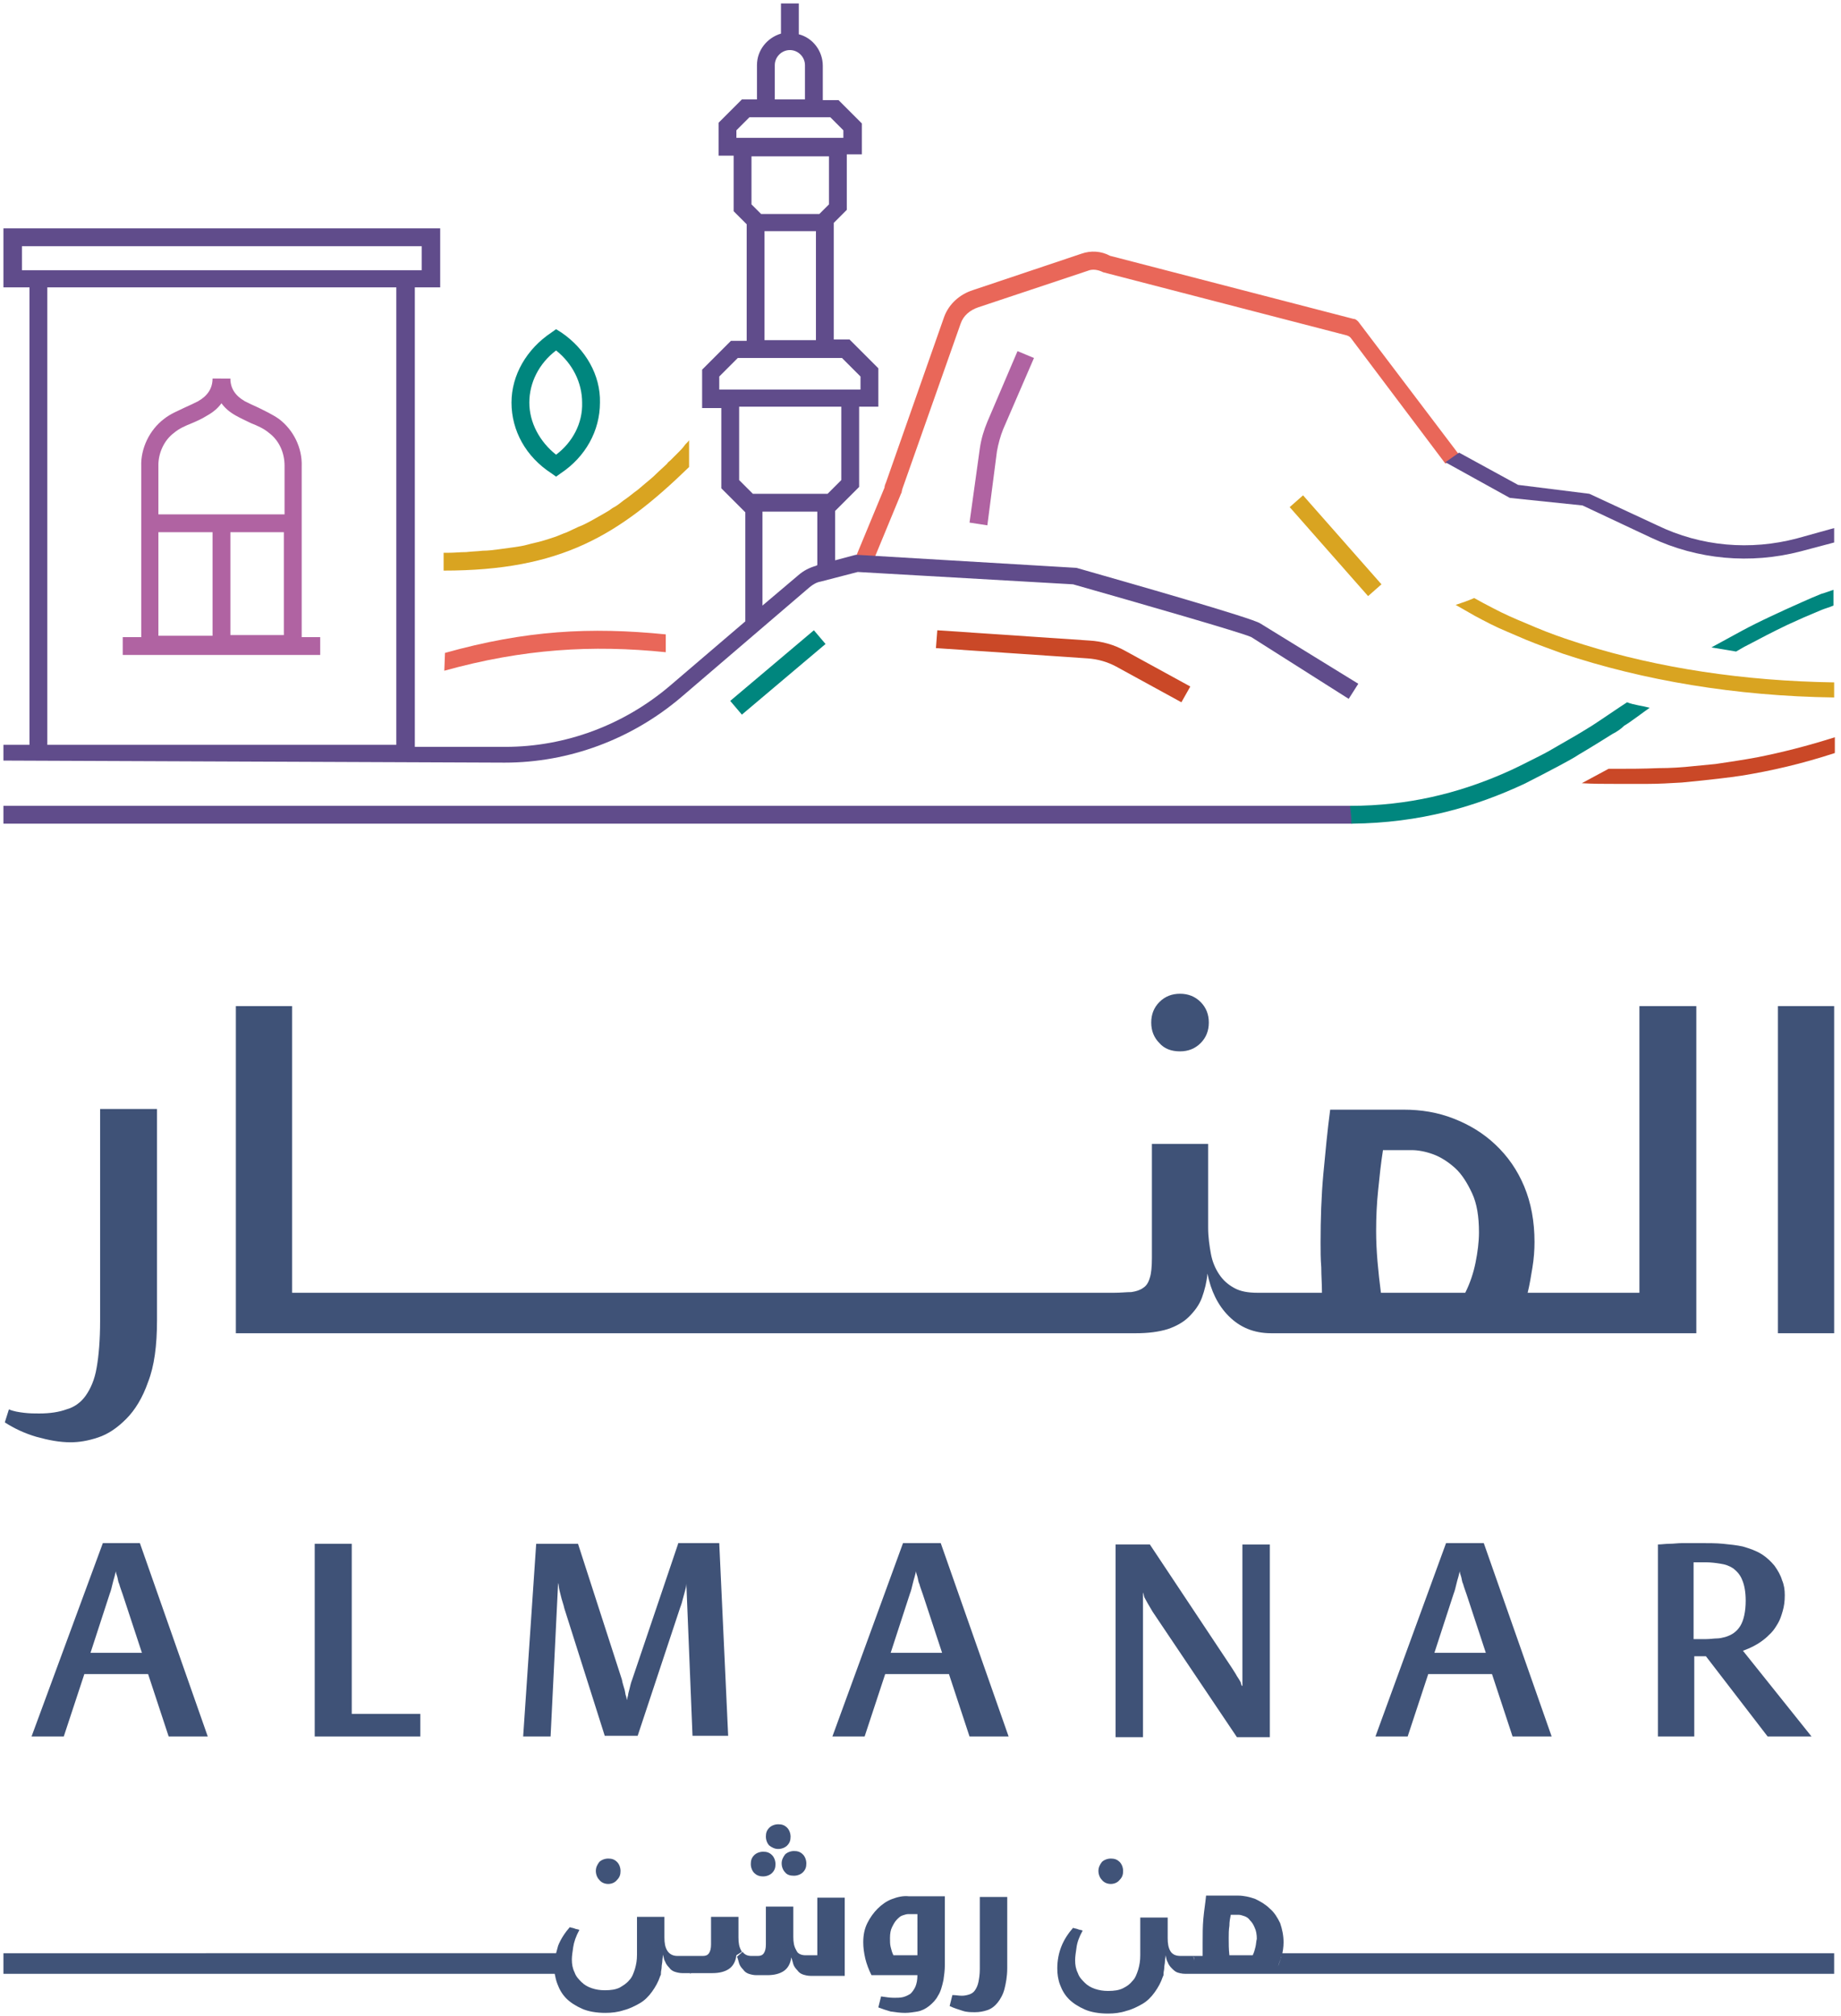 <?xml version="1.0" encoding="utf-8"?>
<!-- Generator: Adobe Illustrator 26.3.1, SVG Export Plug-In . SVG Version: 6.00 Build 0)  -->
<svg version="1.1" id="Layer_1" xmlns="http://www.w3.org/2000/svg" xmlns:xlink="http://www.w3.org/1999/xlink" x="0px" y="0px"
	 viewBox="0 0 268.5 294" style="enable-background:new 0 0 268.5 294;" xml:space="preserve">
<style type="text/css">
	.st0{fill:#405378;}
	.st1{fill:none;stroke:#405378;stroke-width:0.665;stroke-miterlimit:10;}
	.st2{fill:#EA685A;}
	.st3{fill:#DAA522;}
	.st4{fill:#078776;}
	.st5{fill:#CA4435;}
	.st6{fill:#B167A1;}
	.st7{fill:#604D8C;}
	.st8{fill:#FFFFFF;}
	.st9{fill:#03877E;}
	.st10{fill:#B164A4;}
	.st11{fill:#CF3D28;}
	.st12{fill:#CB4928;}
	.st13{clip-path:url(#SVGID_00000014615849929608503740000002444668785744456090_);fill:#FFFFFF;}
	.st14{clip-path:url(#SVGID_00000126307290824697040820000005064225146479922857_);}
	.st15{clip-path:url(#SVGID_00000120537713556792367350000011102510865722193542_);fill:#FFFFFF;}
	.st16{clip-path:url(#SVGID_00000010288264017599288540000004507317727681680313_);}
	.st17{clip-path:url(#SVGID_00000024690918170399088940000013402356790693857723_);fill:#FFFFFF;}
	.st18{clip-path:url(#SVGID_00000139263188489181048690000012510280263241420167_);}
	.st19{clip-path:url(#SVGID_00000030481214823322212740000017908158696524918172_);}
	.st20{clip-path:url(#SVGID_00000155104038569398677440000011781812047889831097_);fill:#FFFFFF;}
	.st21{clip-path:url(#SVGID_00000099624714248548739190000017616023850524551092_);}
	.st22{clip-path:url(#SVGID_00000047060871634709149480000010826046658437342624_);fill:#4D6075;}
	.st23{clip-path:url(#SVGID_00000047060871634709149480000010826046658437342624_);fill:#B3543B;}
	.st24{clip-path:url(#SVGID_00000047060871634709149480000010826046658437342624_);fill:#E39934;}
	.st25{clip-path:url(#SVGID_00000047060871634709149480000010826046658437342624_);fill:#7366A1;}
	.st26{clip-path:url(#SVGID_00000047060871634709149480000010826046658437342624_);fill:#56A6A0;}
	.st27{clip-path:url(#SVGID_00000047060871634709149480000010826046658437342624_);fill:#A15A79;}
	.st28{clip-path:url(#SVGID_00000173877614240235947610000011299812021727892148_);}
	.st29{fill:#C06D56;}
	.st30{fill:#6E5B94;}
	.st31{fill:#A25B7B;}
	.st32{fill:#CA4829;}
	.st33{fill:#4B918E;}
	.st34{fill:#D69131;}
	.st35{fill:#506276;}
	.st36{fill:#4D6075;}
	.st37{fill:#D36344;}
	.st38{fill:#F7A514;}
	.st39{fill:#A15A79;}
	.st40{fill:#AC567C;}
	.st41{fill:#CA684F;}
	.st42{fill:#03887E;}
	.st43{fill:#405377;}
	.st44{fill:#405378;stroke:#405378;stroke-width:0.485;stroke-miterlimit:10;}
	.st45{fill:#405378;stroke:#405378;stroke-width:0.419;stroke-miterlimit:10;}
	.st46{fill:#604C8C;}
	.st47{fill:#DAA622;}
	.st48{fill:#3F5277;}
	.st49{fill:#D9A421;}
	.st50{fill:#604C8B;}
	.st51{fill:#B063A2;}
	.st52{fill:#E96759;}
	.st53{fill:#00867E;}
	.st54{fill:#CA4827;}
	.st55{fill:none;stroke:#3F5277;stroke-width:0.448;stroke-miterlimit:10;}
	.st56{fill:#028575;}
	.st57{fill:#C84334;}
	.st58{fill:#B066A0;}
	.st59{fill:#CD3C27;}
	.st60{fill:#405378;stroke:#405378;stroke-width:0.586;stroke-miterlimit:10;}
	.st61{fill:#405378;stroke:#405378;stroke-width:0.506;stroke-miterlimit:10;}
	.st62{fill:none;stroke:#3F5277;stroke-width:0.541;stroke-miterlimit:10;}
	.st63{fill:#A9639B;}
	.st64{fill:#C14334;}
	.st65{fill:#604C84;}
	.st66{fill:#E26759;}
	.st67{fill:#D29D21;}
	.st68{fill:#028075;}
</style>
<g>
	<path class="st48" d="M10.3,210.3c1.2,0,2.5-0.2,4-0.7c1.5-0.5,2.8-1.4,4.1-2.7c1.3-1.3,2.4-3.1,3.2-5.4c0.9-2.3,1.3-5.3,1.3-9
		v-30.8h-8.3v30.9c0,2.8-0.2,5.1-0.5,6.8c-0.3,1.8-0.9,3.1-1.6,4.1c-0.7,1-1.7,1.7-2.8,2c-1.1,0.4-2.4,0.6-4,0.6
		c-0.6,0-1.4,0-2.2-0.1c-0.8-0.1-1.5-0.2-2.2-0.5l-0.6,1.9c1.4,0.9,2.9,1.6,4.6,2.1C7.1,210,8.7,210.3,10.3,210.3"/>
	<path class="st48" d="M247.4,146.7h-8.3v41.8h-8.4h-1.6h-6.3c0.3-1.2,0.5-2.5,0.7-3.7c0.2-1.2,0.3-2.5,0.3-3.7c0-3-0.5-5.7-1.5-8.1
		c-1-2.4-2.4-4.4-4.2-6.1c-1.8-1.7-3.8-2.9-6.1-3.8c-2.3-0.9-4.7-1.3-7.3-1.3H194c-0.4,3-0.7,6.2-1,9.4c-0.3,3.3-0.4,6.6-0.4,10
		c0,1.2,0,2.4,0.1,3.6c0,1.2,0.1,2.4,0.1,3.7h-5.9h-1.4h-2.1c-1.4,0-2.5-0.2-3.4-0.7c-0.9-0.5-1.6-1.1-2.2-2c-0.6-0.9-1-1.9-1.2-3
		c-0.2-1.1-0.4-2.4-0.4-3.8v-12.2H168v16.6c0,1.3-0.1,2.3-0.3,2.9c-0.2,0.7-0.5,1.2-1,1.5c-0.4,0.3-1,0.5-1.7,0.6
		c-0.7,0-1.5,0.1-2.5,0.1h-3.5h-2.3h-8h-3h-34.2h-3h-7.3h-3h-7.3h-3h-7.3h-3h-7.3h-3h-7.3h-3H49h-2.1h-4.3v-41.8h-8.2v47.7h12.6H49
		h8.2h3h7.3h3h7.3h3H88h3h7.3h3h7.3h3h34.2h3h8h2.3h6.5c1.9,0,3.4-0.2,4.7-0.6c1.2-0.4,2.3-1,3.1-1.8c0.8-0.8,1.5-1.7,1.9-2.8
		c0.4-1.1,0.7-2.3,0.8-3.5c0.5,2.5,1.5,4.6,3.1,6.2c1.6,1.6,3.6,2.5,6.2,2.5h0.1h1.4h42.2h1.6h16.7V146.7z M215.2,184.1
		c-0.3,1.5-0.8,3-1.5,4.4h-12.3c-0.4-3.1-0.7-6.1-0.7-9c0-2.1,0.1-4.1,0.3-6c0.2-2,0.4-3.9,0.7-5.8h4.2c0.9,0,2,0.2,3.1,0.6
		c1.1,0.4,2.2,1.1,3.2,2c1,0.9,1.8,2.2,2.5,3.7c0.7,1.5,1,3.4,1,5.7C215.7,181.1,215.5,182.6,215.2,184.1"/>
	<rect x="259.3" y="146.7" class="st48" width="8.2" height="47.7"/>
	<path class="st48" d="M172.1,153.3c1.2,0,2.2-0.4,3-1.2c0.8-0.8,1.2-1.8,1.2-3c0-1.2-0.4-2.2-1.2-3c-0.8-0.8-1.8-1.2-3-1.2
		c-1.2,0-2.2,0.4-3,1.2c-0.8,0.8-1.2,1.8-1.2,3c0,1.2,0.4,2.2,1.2,3C169.8,152.9,170.8,153.3,172.1,153.3"/>
	<path class="st48" d="M15,225L4.6,253.2h4.7l3-9.1h9.3l3,9.1h5.7L20.4,225H15z M13.2,241l2.8-8.6c0.2-0.5,0.3-1,0.4-1.4
		c0.1-0.4,0.2-0.8,0.3-1.1l0.2-0.8c0,0.2,0.1,0.5,0.2,0.8c0.1,0.3,0.1,0.7,0.3,1.1c0.1,0.4,0.3,0.9,0.5,1.5l2.8,8.5H13.2z"/>
	<polygon class="st48" points="51.3,225.1 45.9,225.1 45.9,253.2 61.3,253.2 61.3,249.9 51.3,249.9 	"/>
	<path class="st48" d="M98.9,225.1l-6.7,19.8c-0.2,0.5-0.3,1-0.4,1.4c-0.1,0.4-0.2,0.7-0.2,0.9c-0.1,0.3-0.1,0.5-0.2,0.7
		c0-0.1,0-0.3-0.1-0.6c-0.1-0.2-0.1-0.5-0.2-0.9c-0.1-0.4-0.3-0.9-0.4-1.5l-6.4-19.8h-6.1l-1.9,28.1h4l1.1-22.4
		c0.1,0.3,0.1,0.7,0.2,1.1c0.1,0.4,0.2,0.8,0.3,1.2c0.1,0.4,0.3,0.9,0.4,1.4l5.9,18.6h4.8l6.2-18.7c0.2-0.5,0.3-0.9,0.4-1.3l0.3-1.1
		c0.1-0.4,0.2-0.7,0.2-1.1l0.9,22.2h5.2l-1.3-28.1H98.9z"/>
	<path class="st48" d="M131.7,225l-10.3,28.2h4.7l3-9.1h9.3l3,9.1h5.7l-9.9-28.2H131.7z M129.9,241l2.8-8.6c0.2-0.5,0.3-1,0.4-1.4
		c0.1-0.4,0.2-0.8,0.3-1.1l0.2-0.8c0,0.2,0.1,0.5,0.2,0.8c0.1,0.3,0.1,0.7,0.3,1.1c0.1,0.4,0.3,0.9,0.5,1.5l2.8,8.5H129.9z"/>
	<path class="st48" d="M181.1,245.8c-0.1-0.2-0.1-0.4-0.2-0.6c-0.1-0.2-0.3-0.5-0.5-0.8c-0.2-0.4-0.5-0.8-0.8-1.3l-11.9-17.9h-5
		v28.1h4v-21.1c0.1,0.2,0.1,0.4,0.2,0.7c0.2,0.4,0.6,1.1,1.2,2.1l12.3,18.3h4.8v-28.1h-4V245.8z"/>
	<path class="st48" d="M210.9,225l-10.3,28.2h4.7l3-9.1h9.3l3,9.1h5.7l-9.9-28.2H210.9z M209.2,241l2.8-8.6c0.2-0.5,0.3-1,0.4-1.4
		c0.1-0.4,0.2-0.8,0.3-1.1l0.2-0.8c0,0.2,0.1,0.5,0.2,0.8c0.1,0.3,0.1,0.7,0.3,1.1c0.1,0.4,0.3,0.9,0.5,1.5l2.8,8.5H209.2z"/>
	<path class="st48" d="M257.2,239.1c0.4-0.3,0.7-0.6,1.1-1c0.4-0.4,0.7-0.9,1-1.4c0.3-0.5,0.5-1.1,0.7-1.8c0.2-0.7,0.3-1.4,0.3-2.3
		c0-0.8-0.1-1.5-0.4-2.2c-0.2-0.7-0.6-1.4-1.1-2.1c-0.5-0.6-1.1-1.2-1.9-1.7c-0.8-0.5-1.7-0.8-2.7-1.1c-0.9-0.2-1.9-0.3-2.9-0.4
		c-1-0.1-2.2-0.1-3.5-0.1c-0.9,0-1.7,0-2.4,0c-0.7,0-1.3,0.1-1.9,0.1c-0.6,0-1.2,0.1-1.7,0.1v28h5.3v-11.7h1.7l9,11.7h6.4l-10-12.5
		C255.3,240.3,256.3,239.8,257.2,239.1 M251.6,238.7c-0.4,0.1-0.8,0.2-1.2,0.2c-0.4,0-1,0.1-1.6,0.1h-0.7c-0.2,0-0.4,0-0.6,0
		c-0.2,0-0.3,0-0.5,0v-11.2c0.1,0,0.2,0,0.4,0c0.1,0,0.3,0,0.5,0c0.2,0,0.5,0,0.9,0c0.7,0,1.5,0.1,2.1,0.2c0.7,0.1,1.3,0.3,1.9,0.7
		c0.5,0.4,1,0.9,1.3,1.7c0.3,0.7,0.5,1.7,0.5,3c0,1.6-0.3,2.9-0.8,3.7C253.3,237.9,252.6,238.4,251.6,238.7"/>
	
		<rect x="193.5" y="70.8" transform="matrix(0.75 -0.661 0.661 0.75 -3.83 148.747)" class="st49" width="2.6" height="17.3"/>
	<polygon class="st53" points="106.5,102.2 108.2,104.2 120.4,93.9 118.7,91.9 	"/>
	<path class="st51" d="M145.4,65.8c0.2-1.1,0.5-2.2,0.9-3.2l4.5-10.4l-2.4-1L144,61.5c-0.5,1.2-0.9,2.5-1.1,3.9l-1.5,10.8l2.6,0.4
		L145.4,65.8z"/>
	<path class="st54" d="M158.9,93.4l-22.2-1.5l-0.2,2.6l22.1,1.5c1.5,0.1,2.9,0.5,4.2,1.2l9.5,5.2l1.3-2.3l-9.5-5.2
		C162.5,94,160.7,93.5,158.9,93.4"/>
	<path class="st52" d="M64.8,97.8l0.1-2.6c11.8-3.3,21.2-3.8,32.2-2.7l0,2.6C86.4,94,76.3,94.6,64.8,97.8"/>
	<rect x="0.5" y="117.5" class="st50" width="196.7" height="2.6"/>
	<path class="st51" d="M44,92.8V68c0.1-2.7-1.2-5.3-3.3-6.9c-1-0.7-2.1-1.2-3.1-1.7c-0.7-0.3-1.3-0.6-1.9-0.9
		c-1.4-0.8-2.1-1.9-2.1-3.3H31c0,1.4-0.7,2.5-2.1,3.3c-0.6,0.3-1.2,0.6-1.9,0.9c-1,0.5-2.1,0.9-3.1,1.7c-2.1,1.6-3.4,4.3-3.3,6.9
		v24.9h-2.7v2.6h28.8v-2.6H44z M33.6,77.6h7.8v15l-7.8,0V77.6z M31,92.7l-7.9,0V77.6H31V92.7z M25.4,63.1c0.7-0.6,1.6-1,2.6-1.4
		c0.7-0.3,1.4-0.6,2.2-1.1c0.9-0.5,1.6-1.1,2.1-1.8c0.5,0.7,1.2,1.3,2.1,1.8c0.7,0.4,1.4,0.7,2.2,1.1c1,0.4,1.9,0.8,2.6,1.4
		c1.5,1.1,2.3,2.9,2.3,4.8v7.1H23.1v-7.2C23.1,66.1,23.9,64.2,25.4,63.1"/>
	<path class="st53" d="M235.2,107c-1.6,1-3.2,2-4.9,3c-0.9,0.6-1.9,1.1-2.8,1.6c-1.7,0.9-3.4,1.8-5.2,2.7
		c-7.1,3.3-15.1,5.7-25.2,5.8c0-0.9-0.1-1.7-0.2-2.6c8.6,0,15.8-1.9,22.1-4.6c1.9-0.8,3.6-1.7,5.4-2.6c1-0.5,1.9-1,2.9-1.6
		c1.6-0.9,3.3-1.9,4.9-2.9c1.1-0.7,4-2.7,5.1-3.4c0,0,0,0,0,0c1,0.4,2.2,0.5,3.3,0.8c-0.6,0.4-3.1,2.3-3.7,2.6
		C236.4,106.3,235.8,106.7,235.2,107"/>
	<path class="st54" d="M236.8,114.5c0.1,0,0.3,0,0.4,0c-0.1,0-0.1,0-0.2,0C236.9,114.5,236.9,114.5,236.8,114.5"/>
	<path class="st54" d="M236.9,111.9c0,0-0.1,0-0.1,0c-0.1,0-0.2,0-0.3,0C236.7,111.9,236.8,111.9,236.9,111.9"/>
	<polygon class="st49" points="100.6,68 100.6,68 100.6,68 	"/>
	<path class="st49" d="M98.9,66c-0.4,0.4-0.7,0.7-1.1,1.1c-0.2,0.2-0.4,0.3-0.5,0.5c-0.5,0.5-1.1,1-1.6,1.5c-0.5,0.5-1,0.9-1.6,1.4
		c-0.5,0.4-1,0.9-1.6,1.3c-0.5,0.4-1,0.8-1.6,1.2c-0.5,0.4-1,0.8-1.6,1.1c-0.5,0.4-1.1,0.7-1.6,1c-0.5,0.3-1.1,0.6-1.6,0.9
		c-0.6,0.3-1.1,0.6-1.7,0.8c-0.6,0.3-1.1,0.5-1.7,0.8c-0.6,0.2-1.2,0.5-1.8,0.7c-0.6,0.2-1.2,0.4-1.9,0.6c-0.7,0.2-1.3,0.3-2,0.5
		c-0.7,0.2-1.4,0.3-2.1,0.4c-0.7,0.1-1.4,0.2-2.2,0.3c-0.8,0.1-1.5,0.2-2.3,0.2c-0.8,0.1-1.6,0.1-2.4,0.2c-0.9,0-1.7,0.1-2.6,0.1
		c-0.1,0-0.7,0-0.7,0v2.6c17.1,0,25.5-5.1,35.8-15.1h0l0-3.9c-0.2,0.3-0.5,0.5-0.7,0.8C99.6,65.3,99.2,65.7,98.9,66"/>
	<path class="st49" d="M231,94c-1.9-0.6-3.7-1.2-5.5-1.9c-1-0.4-2-0.8-2.9-1.2c-1.7-0.7-3.3-1.4-4.8-2.2c-1-0.5-1.9-1-2.8-1.5
		c-0.9,0.4-1.8,0.7-2.7,1c0.9,0.5,1.9,1.1,2.8,1.6c1.5,0.8,3,1.6,4.7,2.3c0.9,0.4,1.9,0.8,2.8,1.2c1.7,0.7,3.4,1.3,5.3,2
		c11.7,3.9,25.2,6.2,39.6,6.4v-2.2C254.3,99.3,241.9,97.4,231,94"/>
	<path class="st53" d="M265.6,86.6c-1,0.4-1.9,0.8-2.8,1.2c-1.6,0.7-3.1,1.4-4.6,2.1c-1.5,0.7-2.9,1.4-4.2,2.1c0,0,0,0,0,0
		c-1.5,0.8-2.9,1.6-4.4,2.4l3.6,0.6c0.7-0.4,1-0.6,1.8-1h0c1.7-0.9,3.6-1.9,5.7-2.9c1.5-0.7,3.1-1.4,4.8-2.1
		c0.7-0.3,1.2-0.4,1.9-0.7V86C266.8,86.2,266.3,86.4,265.6,86.6"/>
	<path class="st54" d="M256.4,110.4c-2.1,0.4-4.2,0.7-6.2,1c-1.1,0.1-2.1,0.2-3.1,0.3c-1.8,0.2-3.5,0.3-5.2,0.3
		c-2.3,0.1-4.4,0.1-6.4,0.1c-0.4,0-0.7,0-0.9,0l-3.9,2.1c1.6,0.1,3.2,0.1,4.9,0.1c1.5,0,3,0,4.7,0c1.6,0,3.3-0.1,5-0.2
		c1-0.1,2-0.2,3-0.3c1.8-0.2,3.7-0.4,5.7-0.7c4.3-0.7,8.7-1.7,13.6-3.3v-2.3C263.5,108.8,259.9,109.7,256.4,110.4"/>
	<path class="st53" d="M81.9,48.5L81.1,48l-0.7,0.5c-3.6,2.4-5.8,6.2-5.8,10.2c0,4.1,2.1,7.9,5.8,10.3l0.7,0.5l0.7-0.5
		c3.6-2.4,5.7-6.2,5.7-10.3C87.6,54.7,85.4,50.9,81.9,48.5 M81.1,66.3c-2.4-1.9-3.9-4.7-3.9-7.6c0-2.9,1.4-5.7,3.9-7.6
		c2.4,1.9,3.8,4.7,3.8,7.6C85,61.7,83.5,64.5,81.1,66.3"/>
	<path class="st52" d="M198.1,46.9c-0.2-0.2-0.4-0.4-0.7-0.4l-35.5-9.2c-1.3-0.7-2.8-0.8-4.2-0.3l-15.8,5.3c-1.9,0.6-3.5,2-4.2,3.9
		l-8.5,24.2c-0.1,0.2-0.2,0.5-0.2,0.7l-4.1,9.9l2.7,0.2l3.8-9.2l0.1-0.2c0-0.2,0.1-0.4,0.1-0.5l8.5-24.1c0.4-1.2,1.4-2,2.6-2.4
		l15.9-5.3c0.7-0.3,1.5-0.2,2.3,0.2l35.5,9.2c0.3,0.1,0.5,0.2,0.7,0.5l13.7,18.2l2-1.3L198.1,46.9z"/>
	<path class="st50" d="M183.8,90.9c-1.2-0.8-19.1-5.9-26.8-8.1l-32-1.9l-0.2,0l-3,0.8v-7.2l3.5-3.5V59.3h2.8v-5.6l-4.2-4.2h-2.3v-17
		l1.9-1.9v-8.1h2.2V18l-3.4-3.4H120v-5c0-2.2-1.5-4.1-3.5-4.6V0.5h-2.6v4.4c-2,0.6-3.5,2.4-3.5,4.6v5h-2.2l-3.4,3.4v4.8h2.2v8.1
		l1.9,1.9v17h-2.3l-4.2,4.2v5.6h2.8v11.7l3.5,3.5v15.9l-11,9.4c-6.7,5.7-15.2,8.9-24,8.9l-11.2,0h-2V41.9h3.7v-8.6H0.5v8.6h3.8v66.7
		H0.7l-0.2,0v0h0v2.3l73.1,0.3c9.4,0,18.5-3.4,25.7-9.5l18.8-16.1c0.5-0.4,1-0.7,1.6-0.8l5.4-1.4l31.4,1.8c9.5,2.7,24.8,7.1,26,7.7
		l14.2,9l1.4-2.2L183.8,90.9z M3.2,35.9h58.3v3.5H3.2V35.9z M6.9,41.9h50.9v66.7H6.9V41.9z M113,9.5c0-1.2,1-2.2,2.2-2.2
		c1.2,0,2.2,1,2.2,2.2v5H113V9.5z M107.4,20.2V19l1.9-1.9h11.8L123,19v1.1H107.4z M111,31.2l-1.4-1.4v-7h11.3v7l-1.4,1.4H111z
		 M119,49.6h-7.5V33.7h7.5V49.6z M104.9,56.8v-1.9l2.7-2.7h15.2l2.7,2.7v1.9H104.9z M119.2,82.4l-0.2,0.1c-1,0.3-1.8,0.7-2.6,1.4
		l-5.2,4.4V74.6h8V82.4z M109.8,72l-2-2V59.3h14.9V70l-2,2H109.8z"/>
	<path class="st50" d="M262.1,78.5c-6.8,1.8-14,1.2-20.4-1.9l-9.9-4.6l0,0l0,0l-10.4-1.3l-8.6-4.7l-2,1.4l9.4,5.2l0,0l10.6,1.1
		l10,4.7c6.8,3.2,14.5,3.9,21.8,2l4.9-1.3V77L262.1,78.5z"/>
</g>
<g>
	<path class="st0" d="M187,284.8c0,0.1,0,0.2-0.1,0.3c-0.1,0.5-0.3,1.1-0.5,1.6c0.1-0.4,0.3-0.8,0.4-1.2c0-0.1,0-0.2,0.1-0.2
		c0.2-0.7,0.3-1.4,0.3-2.1c0-1-0.2-1.9-0.5-2.8c-0.4-0.8-0.8-1.5-1.5-2.1c-0.6-0.6-1.3-1-2.1-1.4c-0.8-0.3-1.7-0.5-2.5-0.5h-4.7
		c-0.1,1.1-0.3,2.2-0.4,3.4c-0.1,1.1-0.1,2.3-0.1,3.4v1c0,0.3,0,0.7,0,1h-1.9c0.1,0,0.2,0,0.3,0c-0.1,0-0.2,0-0.3,0h-1.3
		c-0.7,0-1.2-0.2-1.5-0.7c-0.3-0.5-0.4-1.1-0.4-1.9v-3h-4v5.5c0,0.8-0.1,1.4-0.3,2.1c-0.2,0.6-0.4,1.2-0.8,1.6
		c-0.4,0.5-0.8,0.8-1.4,1.1c-0.6,0.3-1.3,0.4-2.2,0.4c-0.7,0-1.3-0.1-1.9-0.3c-0.6-0.2-1.1-0.5-1.5-0.9c-0.4-0.4-0.8-0.8-1-1.4
		c-0.3-0.6-0.4-1.2-0.4-1.9c0-0.5,0.1-1.1,0.2-1.8c0.1-0.8,0.4-1.6,0.9-2.5c-0.2-0.1-0.5-0.1-0.7-0.2c-0.2-0.1-0.5-0.1-0.7-0.2
		c-0.7,0.8-1.3,1.7-1.7,2.7c-0.4,1-0.6,2.1-0.6,3.2c0,0.8,0.1,1.6,0.4,2.4c0.3,0.8,0.7,1.5,1.3,2.1c0.6,0.6,1.4,1.1,2.3,1.5
		c0.9,0.4,2.1,0.6,3.4,0.6c0.9,0,1.8-0.1,2.7-0.4c0.8-0.2,1.6-0.6,2.3-1c0.7-0.4,1.3-1,1.8-1.7c0.5-0.7,0.9-1.4,1.2-2.3
		c0.1-0.1,0.1-0.3,0.1-0.5c0-0.2,0.1-0.5,0.1-0.8c0-0.3,0.1-0.6,0.1-0.9c0-0.3,0.1-0.6,0.1-0.9c0.1,0.3,0.1,0.7,0.3,1
		c0.1,0.3,0.3,0.6,0.6,0.9c0.2,0.2,0.5,0.5,0.8,0.6c0.3,0.1,0.7,0.2,1.1,0.2h0.1h0.4h11.6h82.6v-3H187z M172.4,287.7
		c-0.1-0.1-0.1-0.1-0.1-0.3C172.3,287.5,172.3,287.6,172.4,287.7z M174.2,285.9c0-0.3-0.1-0.5-0.2-0.6c-0.1-0.1-0.1-0.1-0.3-0.1
		c0.1,0,0.2,0.1,0.3,0.1C174.2,285.4,174.2,285.6,174.2,285.9z M183.1,283.9c-0.1,0.4-0.2,0.8-0.4,1.2h-3.4
		c-0.1-0.9-0.1-1.7-0.1-2.5c0-0.6,0-1.2,0.1-1.8c0-0.6,0.1-1.1,0.2-1.6h1.2c0.2,0,0.5,0.1,0.8,0.2c0.3,0.1,0.6,0.3,0.8,0.6
		c0.3,0.3,0.5,0.6,0.7,1.1c0.2,0.4,0.3,1,0.3,1.6C183.2,283.1,183.2,283.5,183.1,283.9"/>
	<path class="st0" d="M162,274.7c0.5,0,1-0.2,1.3-0.6c0.4-0.4,0.5-0.8,0.5-1.3c0-0.5-0.2-1-0.5-1.3c-0.4-0.4-0.8-0.5-1.3-0.5
		c-0.5,0-1,0.2-1.3,0.5c-0.3,0.4-0.5,0.8-0.5,1.3c0,0.5,0.2,1,0.5,1.3C161,274.5,161.5,274.7,162,274.7"/>
	<path class="st0" d="M142.9,287.1c0,0.8-0.1,1.4-0.2,1.9c-0.1,0.5-0.3,0.9-0.5,1.2c-0.2,0.3-0.5,0.5-0.8,0.6
		c-0.3,0.1-0.7,0.2-1.1,0.2c-0.5,0-0.9-0.1-1.4-0.1l-0.4,1.6c0.6,0.3,1.3,0.5,1.9,0.7c0.6,0.2,1.2,0.2,1.8,0.2
		c0.6,0,1.2-0.1,1.8-0.3c0.6-0.2,1.1-0.6,1.5-1.1c0.4-0.5,0.8-1.2,1-2c0.2-0.8,0.4-1.8,0.4-3v-10.4h-4V287.1z"/>
	<path class="st0" d="M130.1,276.9c-0.8,0.3-1.5,0.8-2.1,1.4c-0.6,0.6-1.1,1.3-1.5,2.1c-0.4,0.8-0.6,1.7-0.6,2.8
		c0,0.8,0.1,1.5,0.3,2.4c0.2,0.8,0.5,1.6,0.9,2.4h6.7c0,0.7-0.1,1.2-0.3,1.7c-0.2,0.4-0.4,0.7-0.7,1c-0.3,0.2-0.7,0.4-1.1,0.5
		c-0.4,0.1-0.9,0.1-1.3,0.1c-0.6,0-1.2-0.1-1.9-0.2l-0.4,1.6c0.5,0.2,1.1,0.4,1.8,0.6c0.7,0.1,1.4,0.2,2.1,0.2
		c0.6,0,1.2-0.1,1.8-0.2c0.6-0.1,1.2-0.4,1.7-0.8c0.5-0.4,1-0.9,1.3-1.5c0.4-0.6,0.6-1.4,0.8-2.3c0.1-0.7,0.2-1.4,0.2-2.2v-10h-5.2
		C131.7,276.4,130.9,276.6,130.1,276.9 M133.8,285.1h-3.5c-0.2-0.4-0.3-0.8-0.4-1.2c-0.1-0.4-0.1-0.8-0.1-1.3c0-0.7,0.1-1.2,0.3-1.6
		c0.2-0.4,0.4-0.8,0.7-1.1c0.3-0.3,0.5-0.5,0.8-0.6c0.3-0.1,0.6-0.2,0.8-0.2h1.4V285.1z"/>
	<path class="st0" d="M119.2,285.1h-1.7c-0.6,0-1.1-0.2-1.3-0.6l-0.6,0.6l0.6-0.6c0-0.1-0.1-0.1-0.1-0.2c-0.3-0.5-0.4-1.1-0.4-1.9
		V278h-4v5.5c0,0.6-0.1,1-0.3,1.3c-0.2,0.3-0.5,0.4-0.9,0.4h-0.9c-0.6,0-1-0.2-1.3-0.6l-0.8,0.7c0.1,0.3,0.2,0.6,0.3,1
		c0.1,0.3,0.3,0.6,0.6,0.9c0.2,0.3,0.5,0.5,0.8,0.6c0.3,0.1,0.7,0.2,1.1,0.2h1.6c1,0,1.8-0.2,2.4-0.6c0.6-0.4,1-1.1,1.1-2
		c0.1,0.3,0.2,0.6,0.3,1c0.1,0.3,0.3,0.6,0.6,0.9c0.2,0.3,0.5,0.5,0.8,0.6c0.3,0.1,0.7,0.2,1.1,0.2h5v-11.4h-4V285.1z"/>
	<path class="st0" d="M114,271.7c0,0.5,0.2,1,0.5,1.3c0.3,0.4,0.8,0.5,1.3,0.5c0.5,0,1-0.2,1.3-0.5c0.4-0.4,0.5-0.8,0.5-1.3
		s-0.2-1-0.5-1.3c-0.4-0.4-0.8-0.5-1.3-0.5c-0.5,0-1,0.2-1.3,0.5C114.2,270.8,114,271.2,114,271.7"/>
	<path class="st0" d="M113.5,269.6c0.5,0,1-0.2,1.3-0.5c0.4-0.4,0.5-0.8,0.5-1.3c0-0.5-0.2-1-0.5-1.3c-0.4-0.4-0.8-0.5-1.3-0.5
		c-0.5,0-1,0.2-1.3,0.5c-0.4,0.4-0.5,0.8-0.5,1.3c0,0.5,0.2,1,0.5,1.3C112.6,269.4,113,269.6,113.5,269.6"/>
	<path class="st0" d="M111.3,273.6c0.5,0,1-0.2,1.3-0.5c0.4-0.4,0.5-0.8,0.5-1.3c0-0.5-0.2-1-0.5-1.3c-0.4-0.4-0.8-0.5-1.3-0.5
		c-0.5,0-1,0.2-1.3,0.5c-0.4,0.4-0.5,0.8-0.5,1.3c0,0.5,0.2,1,0.5,1.3C110.3,273.4,110.7,273.6,111.3,273.6"/>
	<path class="st0" d="M108.2,284.6c0-0.1-0.1-0.1-0.1-0.2c-0.3-0.5-0.4-1.1-0.4-1.9v-3h-4v4c0,0.6-0.1,1-0.3,1.3
		c-0.2,0.3-0.5,0.4-0.9,0.4h-2.4c0,0,0,0,0,0h-0.4c-0.1,0-0.1,0-0.2,0c0.1,0,0.1,0,0.2,0h-0.9c-0.7,0-1.2-0.3-1.5-0.8
		c-0.3-0.5-0.4-1.1-0.4-1.9v-3h-4v5.5c0,0.8-0.1,1.4-0.3,2.1c-0.2,0.6-0.4,1.2-0.8,1.6c-0.4,0.5-0.9,0.8-1.4,1.1
		c-0.6,0.3-1.3,0.4-2.2,0.4c-0.7,0-1.3-0.1-1.9-0.3c-0.6-0.2-1.1-0.5-1.5-0.9c-0.4-0.4-0.8-0.8-1-1.4c-0.3-0.6-0.4-1.2-0.4-1.9
		c0-0.5,0.1-1.1,0.2-1.8c0.1-0.7,0.4-1.6,0.9-2.5c-0.2-0.1-0.5-0.1-0.7-0.2c-0.2-0.1-0.5-0.1-0.7-0.2c-0.7,0.8-1.3,1.7-1.7,2.7
		c-0.1,0.4-0.2,0.7-0.3,1.1H0.5v3h81.7h-1.3c0.1,0.5,0.2,1,0.4,1.5c0.3,0.8,0.7,1.5,1.3,2.1c0.6,0.6,1.4,1.1,2.3,1.5
		c0.9,0.4,2.1,0.6,3.4,0.6c0.9,0,1.8-0.1,2.7-0.4c0.8-0.2,1.6-0.6,2.3-1c0.7-0.4,1.3-1,1.8-1.7c0.5-0.7,0.9-1.4,1.2-2.3
		c0.1-0.1,0.1-0.3,0.1-0.5c0-0.2,0.1-0.5,0.1-0.8c0-0.3,0.1-0.6,0.1-0.9c0-0.3,0.1-0.6,0.1-0.9c0.1,0.3,0.1,0.7,0.3,1
		c0.1,0.3,0.3,0.6,0.6,0.9c0.2,0.3,0.5,0.5,0.8,0.6c0.3,0.1,0.7,0.2,1.1,0.2h0.1h0.4h3.9c1,0,1.8-0.2,2.4-0.6c0.6-0.4,1-1.1,1.1-2
		L108.2,284.6z M100.8,287.7c0,0-0.1,0.1-0.2,0.1C100.7,287.7,100.7,287.7,100.8,287.7c0-0.1,0.1-0.1,0.1-0.2
		C100.8,287.6,100.8,287.6,100.8,287.7 M100.9,285.9c0-0.1,0-0.2,0-0.3C100.9,285.7,100.9,285.8,100.9,285.9z"/>
	<path class="st0" d="M88.7,274.7c0.5,0,1-0.2,1.3-0.6c0.4-0.4,0.5-0.8,0.5-1.3c0-0.5-0.2-1-0.5-1.3c-0.4-0.4-0.8-0.5-1.3-0.5
		c-0.5,0-1,0.2-1.3,0.5c-0.3,0.4-0.5,0.8-0.5,1.3c0,0.5,0.2,1,0.5,1.3C87.7,274.5,88.2,274.7,88.7,274.7"/>
</g>
</svg>
